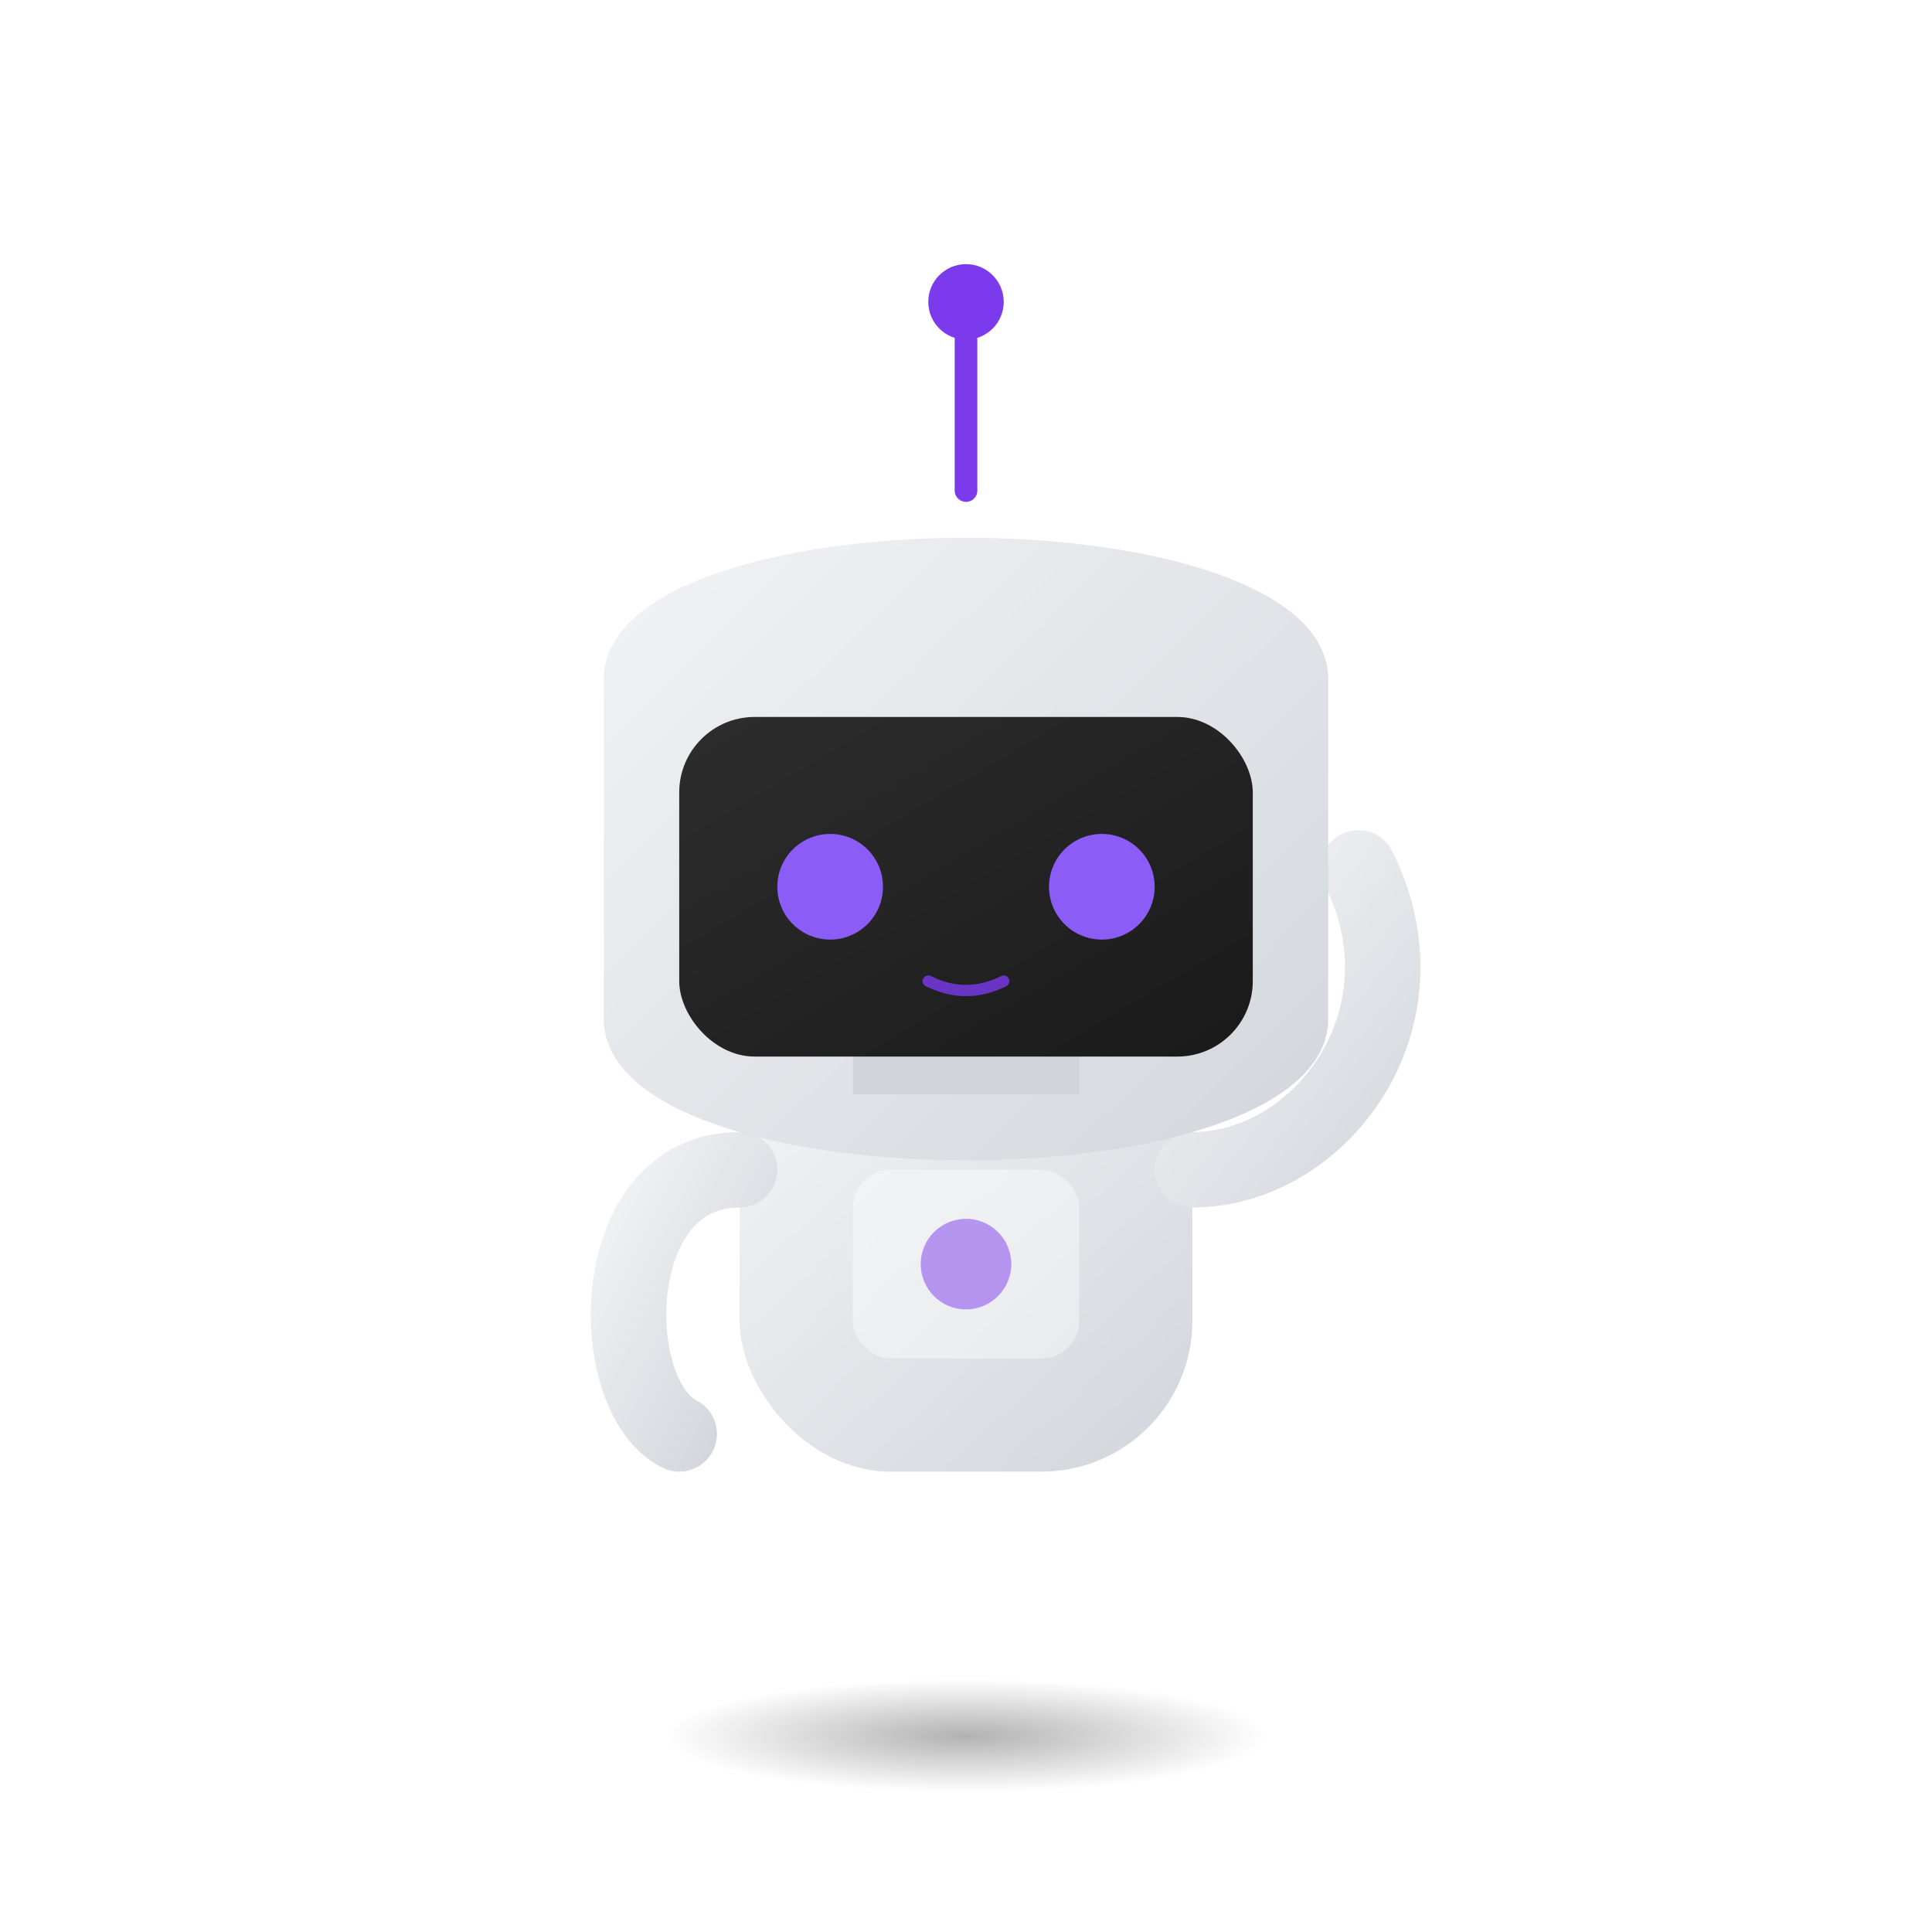 <svg width="512" height="512" viewBox="0 0 512 512" fill="none" xmlns="http://www.w3.org/2000/svg">
  <defs>
    <linearGradient id="body-grad" x1="0%" y1="0%" x2="100%" y2="100%">
      <stop offset="0%" style="stop-color:#F3F4F6;stop-opacity:1" />
      <stop offset="100%" style="stop-color:#D1D5DB;stop-opacity:1" />
    </linearGradient>
    <linearGradient id="face-grad" x1="0%" y1="0%" x2="100%" y2="100%">
      <stop offset="0%" style="stop-color:#2D2D2D;stop-opacity:1" />
      <stop offset="100%" style="stop-color:#1A1A1A;stop-opacity:1" />
    </linearGradient>
    <filter id="glow" x="-20%" y="-20%" width="140%" height="140%">
      <feGaussianBlur stdDeviation="5" result="coloredBlur"/>
      <feMerge>
        <feMergeNode in="coloredBlur"/>
        <feMergeNode in="SourceGraphic"/>
      </feMerge>
    </filter>
    <radialGradient id="shadow-grad" cx="50%" cy="50%" r="50%">
      <stop offset="0%" style="stop-color:#000000;stop-opacity:0.3" />
      <stop offset="100%" style="stop-color:#000000;stop-opacity:0" />
    </radialGradient>
  </defs>

  <!-- Shadow below -->
  <ellipse cx="256" cy="460" rx="80" ry="15" fill="url(#shadow-grad)">
    <animate attributeName="rx" values="80;60;80" dur="4s" repeatCount="indefinite" />
    <animate attributeName="opacity" values="0.6;0.3;0.6" dur="4s" repeatCount="indefinite" />
  </ellipse>

  <!-- Mascot Group with Float Animation -->
  <g>
    <animateTransform attributeName="transform" type="translate" values="0 0; 0 -20; 0 0" dur="4s" repeatCount="indefinite" />
    
    <!-- Antenna -->
    <line x1="256" y1="130" x2="256" y2="90" stroke="#7C3AED" stroke-width="6" stroke-linecap="round" />
    <circle cx="256" cy="80" r="10" fill="#7C3AED" filter="url(#glow)">
        <animate attributeName="opacity" values="1;0.5;1" dur="2s" repeatCount="indefinite" />
    </circle>

    <!-- Body -->
    <rect x="196" y="280" width="120" height="110" rx="40" fill="url(#body-grad)" />
    
    <!-- Belly Detail -->
    <rect x="226" y="310" width="60" height="50" rx="10" fill="#FFFFFF" fill-opacity="0.4" />
    <circle cx="256" cy="335" r="12" fill="#7C3AED" fill-opacity="0.5" />

    <!-- Left Arm -->
    <path d="M196 310 C160 310 160 370 180 380" stroke="url(#body-grad)" stroke-width="20" stroke-linecap="round" fill="none"/>
    
    <!-- Right Arm (Waving) -->
    <g>
      <path d="M316 310 C350 310 380 270 360 230" stroke="url(#body-grad)" stroke-width="20" stroke-linecap="round" fill="none">
        <animate attributeName="d" values="M316 310 C350 310 380 270 360 230; M316 310 C360 310 400 270 380 220; M316 310 C350 310 380 270 360 230" dur="3s" repeatCount="indefinite" />
      </path>
    </g>

    <!-- Head -->
    <path d="M160 180 C160 130 352 130 352 180 V 270 C352 320 160 320 160 270 Z" fill="url(#body-grad)" />
    
    <!-- Neck Connector -->
    <rect x="226" y="270" width="60" height="20" fill="#D1D5DB" />

    <!-- Face Screen -->
    <rect x="180" y="190" width="152" height="90" rx="20" fill="url(#face-grad)" />
    
    <!-- Eyes -->
    <circle cx="220" cy="235" r="14" fill="#8B5CF6" filter="url(#glow)" />
    <circle cx="292" cy="235" r="14" fill="#8B5CF6" filter="url(#glow)" />
    
    <!-- Smile (subtle) -->
    <path d="M246 260 Q256 265 266 260" stroke="#7C3AED" stroke-width="3" stroke-linecap="round" opacity="0.8" />

  </g>
</svg>
